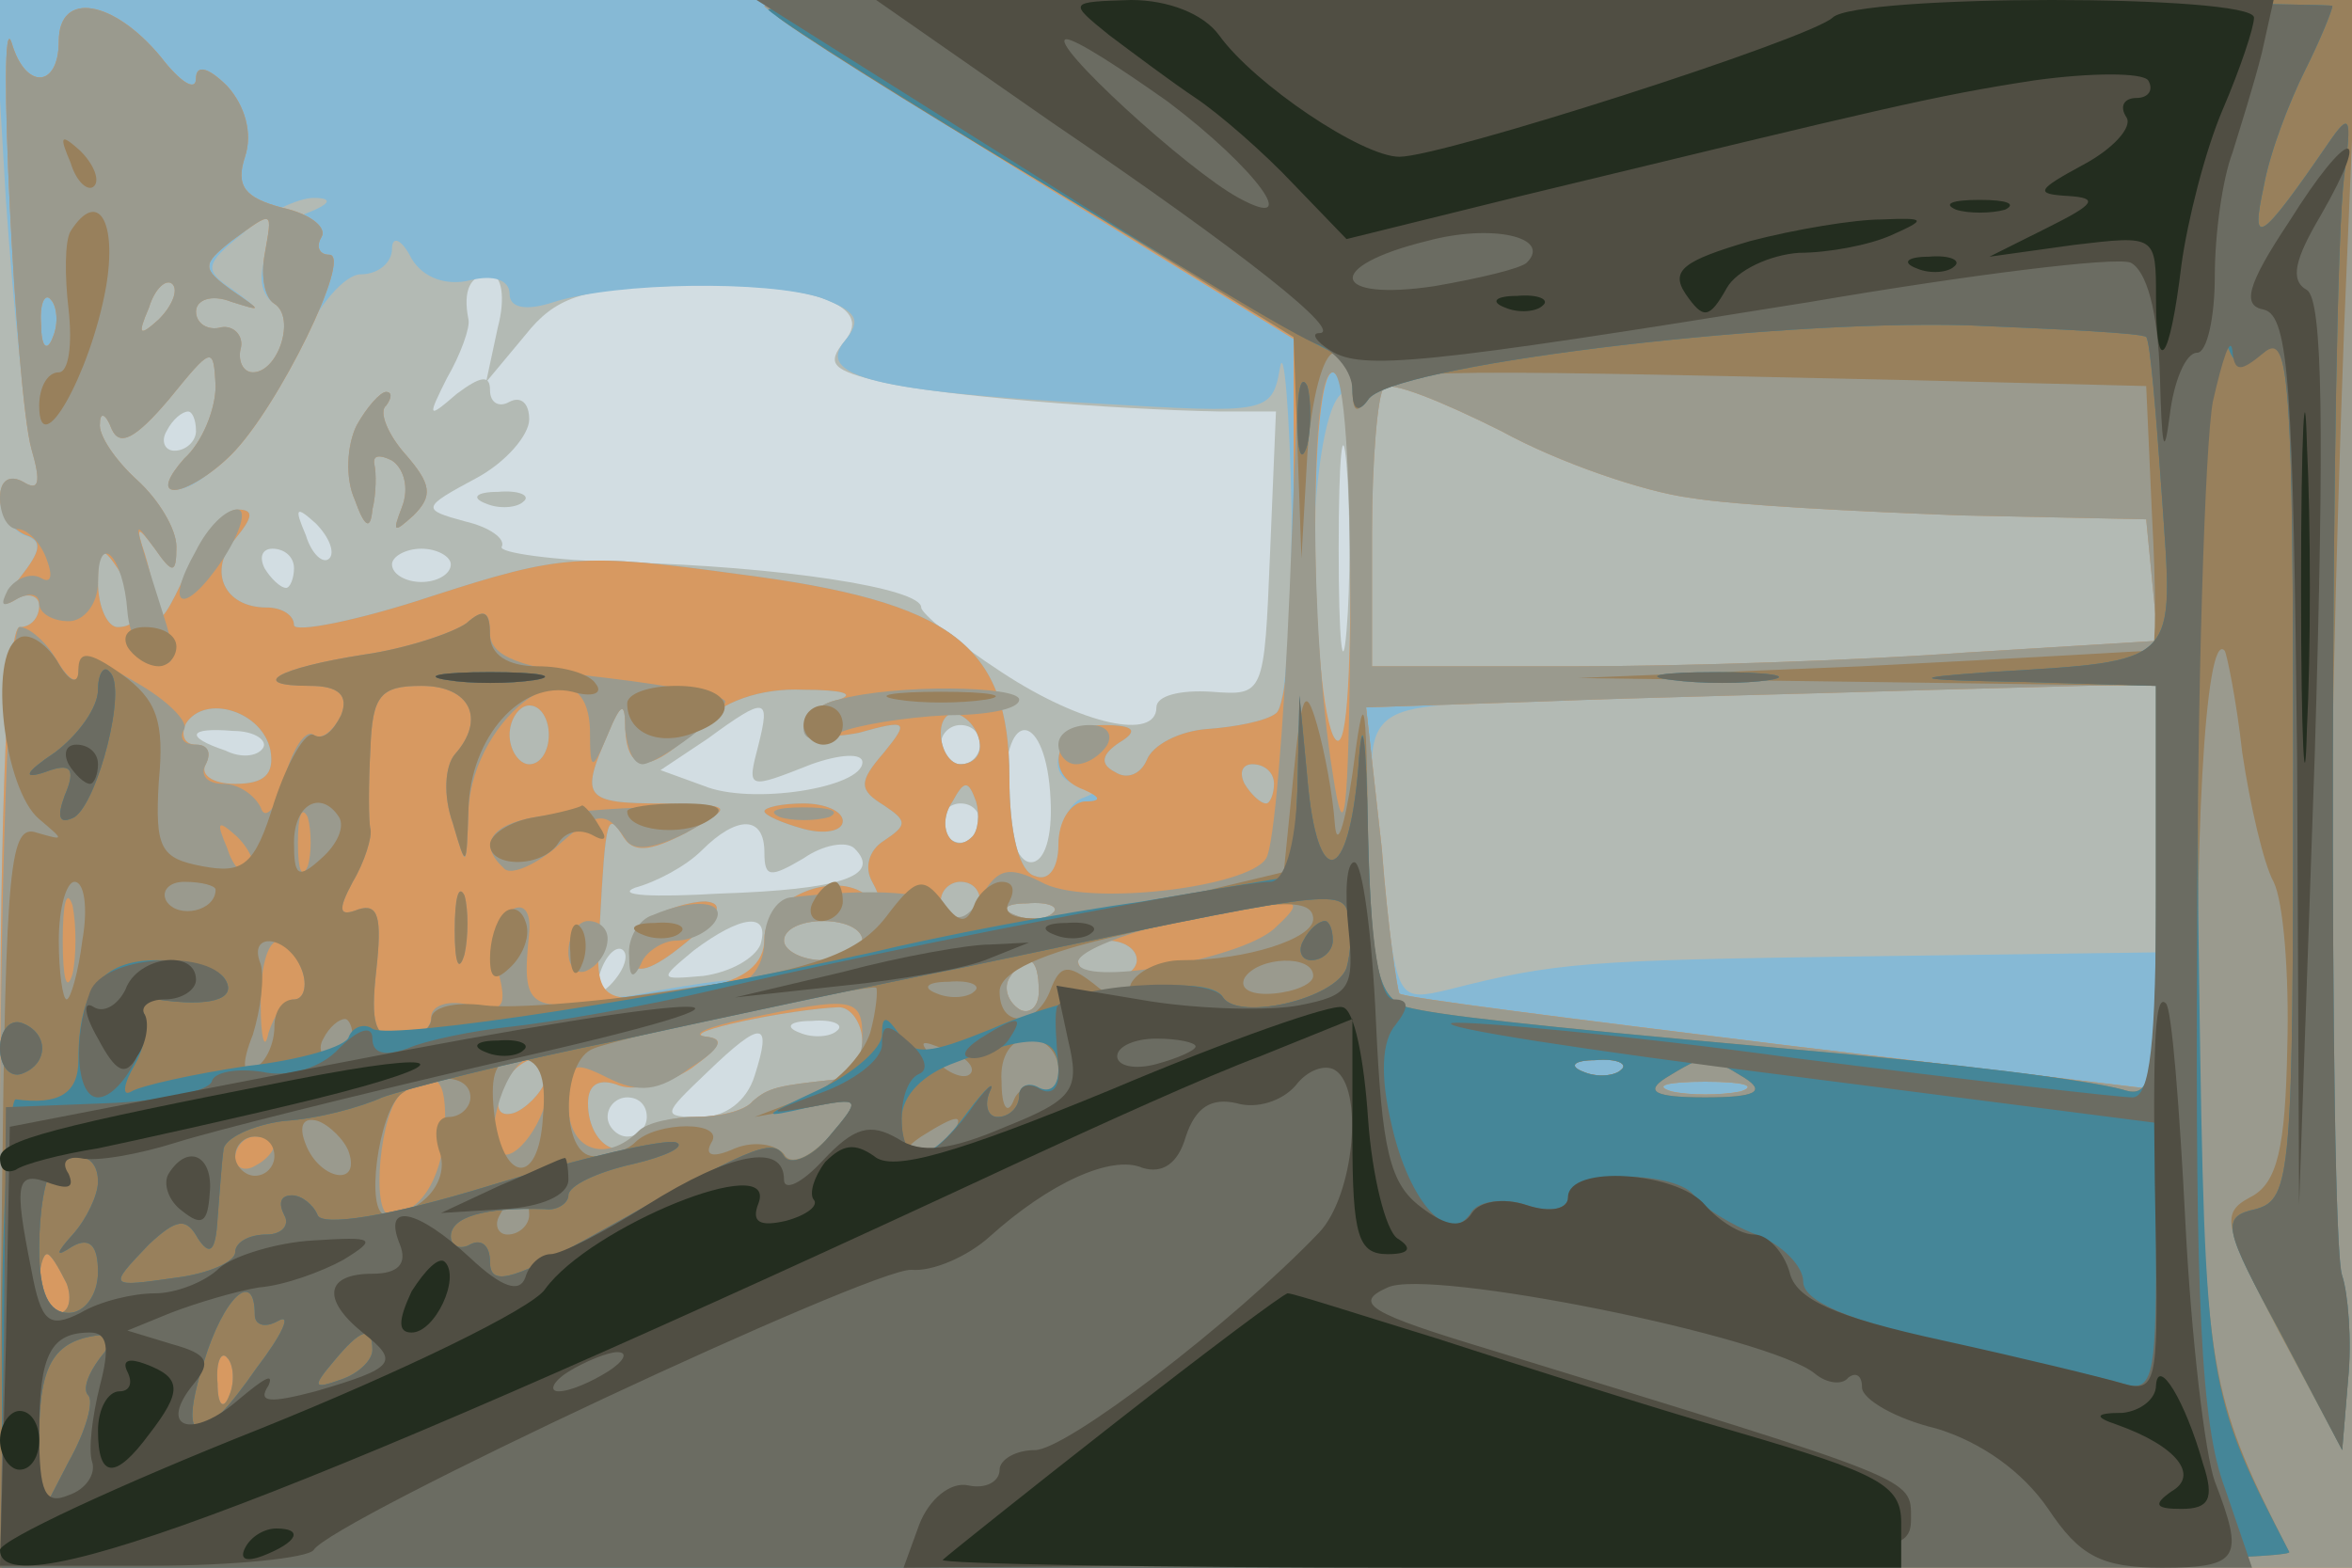 <svg xmlns="http://www.w3.org/2000/svg" xmlns:xlink="http://www.w3.org/1999/xlink" width="120" height="80"><g><svg xmlns="http://www.w3.org/2000/svg" xmlns:xlink="http://www.w3.org/1999/xlink" width="120" height="80"/><svg xmlns="http://www.w3.org/2000/svg" width="120" height="80" version="1.0" viewBox="0 0 120 80"><g fill="#d2dde2" transform="matrix(.1 0 0 -.1 0 80)"><path d="M0 400V0h1200v800H0V400z"/></g></svg><svg xmlns="http://www.w3.org/2000/svg" width="120" height="80" version="1.0" viewBox="0 0 120 80"><g fill="#b3bab4" transform="matrix(.1 0 0 -.1 0 80)"><path d="M0 400V0h1200v800H0V400zm254 233-6-28 20 24c15 19 29 24 73 25 70 3 106-9 90-28-10-12-6-15 19-21 30-7 118-14 173-15h28l-3-72c-3-73-3-73-30-71-16 1-28-2-28-8 0-17-38-9-79 18-23 15-41 30-41 33 0 10-73 21-151 23-37 1-65 5-63 8 2 4-6 10-19 13-22 6-22 7 6 22 15 8 27 22 27 30s-4 12-10 9c-5-3-10-1-10 6 0 8-5 7-17-2-15-13-15-12-5 8 7 12 12 26 11 30-3 15 1 23 11 23 6 0 8-12 4-27zm433-155c-2-24-4-5-4 42s2 66 4 43c2-24 2-62 0-85zM100 580c0-5-5-10-11-10-5 0-7 5-4 10 3 6 8 10 11 10 2 0 4-4 4-10zm68-65c-3-3-9 2-12 12-6 14-5 15 5 6 7-7 10-15 7-18zm-18-5c0-5-2-10-4-10-3 0-8 5-11 10-3 6-1 10 4 10 6 0 11-4 11-10zm80 2c0-5-7-9-15-9s-15 4-15 9c0 4 7 8 15 8s15-4 15-8zm157-92c-6-23-6-23 27-10 14 5 26 6 26 1 0-13-57-22-81-12l-22 8 24 16c30 22 32 21 26-3zm-253-2c-3-4-11-5-19-1-21 7-19 12 4 10 11 0 18-5 15-9zm366 2c0-5-4-10-10-10-5 0-10 5-10 10 0 6 5 10 10 10 6 0 10-4 10-10zm36-28c1-19-3-32-10-32s-12 15-13 36c-1 44 21 41 23-4zm-36-12c0-5-4-10-10-10-5 0-10 5-10 10 0 6 5 10 10 10 6 0 10-4 10-10zm-110-15c0-13 3-13 20-3 10 7 22 9 26 5 14-14-7-21-69-23-34-2-53-1-43 3 11 3 26 11 34 19 18 18 32 18 32-1zm-2-47c-3-7-15-14-29-16-23-2-23-2-5 13 24 18 39 20 34 3zm-77-21c-10-9-11-8-5 6 3 10 9 15 12 12s0-11-7-18zm74-46c-4-13-15-21-27-21-21 0-20 1 3 23 28 27 33 26 24-2zm42 23c-3-3-12-4-19-1-8 3-5 6 6 6 11 1 17-2 13-5zm-97-44c0-5-4-10-10-10-5 0-10 5-10 10 0 6 5 10 10 10 6 0 10-4 10-10zm-82 313c7-3 16-2 19 1 4 3-2 6-13 5-11 0-14-3-6-6z"/></g></svg><svg xmlns="http://www.w3.org/2000/svg" width="120" height="80" version="1.0" viewBox="0 0 120 80"><g fill="#86b9d5" transform="matrix(.1 0 0 -.1 0 80)"><path d="M3 698c4-57 10-114 13-127 5-17 4-22-4-17-7 4-12 1-12-8 0-8 6-16 12-19 10-3 9-8-2-22-9-11-10-16-2-11 6 4 12 2 12-3 0-6-4-11-10-11S0 393 0 240V0h1200v800H-3l6-102zm153-7c-20-8-30-37-16-46 11-7 2-35-11-35-5 0-8 6-6 13 1 6-4 11-10 10-7-2-13 2-13 8s8 9 18 5c15-5 15-4 1 6-15 10-15 13 5 29 11 10 28 18 36 18 10 0 9-3-4-8zm84-34c12 3 20 0 20-7s8-9 23-4c32 10 108 11 136 2 18-7 21-11 12-22-15-18 16-26 130-32 85-5 88-5 92 18 2 13 5-21 6-74 0-53-3-99-8-102-5-4-21-7-35-8s-28-8-31-16c-3-7-10-10-16-6-8 4-7 9 2 15 10 6 8 9-8 9-24 0-33-29-10-31 10 0 10-2 0-6-7-2-13-14-13-25s-5-18-12-15c-8 2-13 22-13 50 0 68-29 90-138 104-80 11-91 10-156-11-39-13-71-19-71-15 0 5-6 9-14 9-22 0-30 19-16 35 9 11 10 15 1 15-7 0-18-15-26-32-8-18-14-28-15-21 0 6-3 20-6 30-5 15-4 15 5 3 9-13 11-13 11 1 0 9-9 24-20 34s-20 23-19 29c0 6 3 5 6-3 4-9 12-5 29 15 22 27 23 28 24 7 0-12-7-29-16-37-8-9-11-16-5-16 17 0 49 37 65 75 8 19 22 35 30 35 9 0 16 6 16 13s5 5 10-5c6-10 18-14 30-11zM81 637c-10-9-11-8-5 6 3 10 9 15 12 12s0-11-7-18zm781-91c24-4 86-7 138-9l95-2 3-31 3-31-98-6c-54-4-144-7-200-7H700v68c0 38 3 71 6 74 3 4 30-7 60-22 29-16 73-31 96-34zm-173-43c0-64-3-91-9-78-17 39-11 175 7 175 2 0 3-44 2-97zM70 488c0-5-4-8-10-8-5 0-10 10-10 23 0 18 2 19 10 7 5-8 10-18 10-22zm358-45c-10-2-18-9-18-14s12-6 28-3c25 7 26 6 13-10-13-15-13-19 0-27 12-8 12-10 0-18-8-5-10-14-6-21 5-9 4-11-4-6-19 12-51-4-51-25 0-10-6-19-14-19-7 0-27-3-43-6-29-6-30-5-27 33 3 57 4 59 12 46 5-8 13-8 32 2 25 14 25 14-12 15-40 0-42 3-28 35 7 17 9 17 9 3 1-23 13-23 37 1 12 13 32 20 54 19 19 0 27-2 18-5zm672-60v-69l-147-2c-144-2-159-3-214-17-25-6-26-5-32 47-13 104-19 97 81 100 48 2 138 4 200 6l112 3v-68zm-962 34c2-12-3-17-18-17-12 0-18 5-15 10 3 6 1 10-5 10s-8 5-5 11c10 15 39 6 43-14zm142 8c0-8-4-15-10-15-5 0-10 7-10 15s5 15 10 15c6 0 10-7 10-15zm220-6c0-5-4-9-10-9-5 0-10 7-10 16 0 8 5 12 10 9 6-3 10-10 10-16zm150-19c0-5-2-10-4-10-3 0-8 5-11 10-3 6-1 10 4 10 6 0 11-4 11-10zm-154-27c-10-10-19 5-10 18 6 11 8 11 12 0 2-7 1-15-2-18zm4-33c0-5-4-10-10-10-5 0-10 5-10 10 0 6 5 10 10 10 6 0 10-4 10-10zm37-6c-3-3-12-4-19-1-8 3-5 6 6 6 11 1 17-2 13-5zm-97-14c0-5-9-10-20-10s-20 5-20 10c0 6 9 10 20 10s20-4 20-10zm140-10c0-5-7-10-15-10s-15 5-15 10c0 6 7 10 15 10s15-4 15-10zm-50-16c0-8-5-12-10-9-6 4-8 11-5 16 9 14 15 11 15-7zm-90-26c0-10-7-19-15-19-28-3-33-4-41-11-4-5-18-8-30-8-13 0-26-5-29-10-9-14-25-3-25 17 0 10 6 13 16 9 9-3 25 1 37 9 15 11 17 15 7 16-15 2 43 14 68 15 6 0 12-8 12-18zm-162-20c-2-6-10-14-16-16-7-2-10 2-6 12 7 18 28 22 22 4zm-96 335c-5-10-6-27-1-38 5-14 8-16 9-5 2 8 2 19 1 23-1 5 3 5 9 2 6-4 9-14 5-24-5-13-4-13 6-4 10 10 9 16-4 31-9 10-14 22-10 25 3 4 3 7 0 7s-10-8-15-17zm208-197c0-2 9-6 20-9s20-1 20 4-9 9-20 9-20-2-20-4zm-59-55c-7-5-12-14-9-21 2-8 11-5 28 9s20 20 10 21c-8 0-21-4-29-9z"/></g></svg><svg xmlns="http://www.w3.org/2000/svg" width="120" height="80" version="1.0" viewBox="0 0 120 80"><g fill="#d79961" transform="matrix(.1 0 0 -.1 0 80)"><path d="M30 779c0-24-17-25-24-1-8 25 2-178 10-207 5-17 4-22-4-17-7 4-12 1-12-8 0-8 6-16 13-19 9-3 8-8-3-22-9-11-10-16-2-11 6 4 12 2 12-3 0-6-4-11-10-11S0 393 0 240V0h1200v800H795c-223 0-405-1-405-3s61-41 135-87l135-83v-93c0-51-4-95-9-98-5-4-21-7-35-8s-28-8-31-16c-3-7-10-10-16-6-8 4-7 9 2 15 10 6 8 9-8 9-24 0-32-25-10-33 9-4 9-6 0-6-7-1-13-10-13-22s-5-19-12-16c-8 2-13 22-13 50 0 68-29 90-138 104-80 11-91 10-156-11-39-13-71-19-71-15 0 5-6 9-14 9-22 0-30 19-16 35 9 11 10 15 1 15-7 0-18-15-26-32-8-18-14-28-15-21 0 6-3 20-6 30-5 15-4 15 5 3 9-13 11-13 11 1 0 9-9 24-20 34s-20 23-19 29c0 6 3 5 6-3 4-9 12-5 29 15 22 27 23 28 24 7 0-12-7-29-16-37-8-9-11-16-5-16s19 8 29 18c24 24 62 102 50 102-5 0-7 4-4 9s-6 12-20 15c-19 5-24 11-19 26 4 12 0 26-9 36-10 10-16 11-16 4s-8-2-18 11c-24 29-52 34-52 8zm105-109c-2-11 0-22 5-25 11-7 2-35-11-35-5 0-8 6-6 13 1 6-4 11-10 10-7-2-13 2-13 8s8 9 18 5c16-5 16-5 0 6-15 11-15 13 0 25 22 16 21 16 17-7zm-54-33c-10-9-11-8-5 6 3 10 9 15 12 12s0-11-7-18zm-54-9c-3-8-6-5-6 6-1 11 2 17 5 13 3-3 4-12 1-19zm662-120c0-67-3-96-9-83-12 29-12 185 0 185 6 0 10-40 9-102zm173 38c24-4 86-7 138-9l95-2 3-31 3-31-98-6c-54-4-144-7-200-7H700v68c0 38 3 71 6 74 3 4 30-7 60-22 29-16 73-31 96-34zM70 488c0-5-4-8-10-8-5 0-10 10-10 23 0 18 2 19 10 7 5-8 10-18 10-22zm358-45c-10-2-18-9-18-14s12-6 28-3c25 7 26 6 13-10-13-15-13-19 0-27 12-8 12-10 0-18-8-5-10-14-6-21 5-9 4-11-4-6-18 12-51-4-51-23 0-13-10-21-31-25-53-10-56-9-53 32 3 56 4 58 12 45 5-8 13-8 32 2 25 14 25 14-12 15-40 0-42 3-28 35 7 17 9 17 9 3 1-23 13-23 37 1 12 13 32 20 54 19 19 0 27-2 18-5zm672-96V244l-192 23c-105 13-193 24-194 26-1 1-6 34-9 74l-8 72 89 3c49 2 140 4 202 6l112 3V347zm-962 70c2-12-3-17-18-17-12 0-18 5-15 10 3 6 1 10-5 10s-8 5-5 11c10 15 39 6 43-14zm142 8c0-8-4-15-10-15-5 0-10 7-10 15s5 15 10 15c6 0 10-7 10-15zm220-6c0-5-4-9-10-9-5 0-10 7-10 16 0 8 5 12 10 9 6-3 10-10 10-16zm150-19c0-5-2-10-4-10-3 0-8 5-11 10-3 6-1 10 4 10 6 0 11-4 11-10zm-154-27c-10-10-19 5-10 18 6 11 8 11 12 0 2-7 1-15-2-18zm4-33c0-5-4-10-10-10-5 0-10 5-10 10 0 6 5 10 10 10 6 0 10-4 10-10zm37-6c-3-3-12-4-19-1-8 3-5 6 6 6 11 1 17-2 13-5zm-97-14c0-5-9-10-20-10s-20 5-20 10c0 6 9 10 20 10s20-4 20-10zm140-10c0-5-7-10-15-10s-15 5-15 10c0 6 7 10 15 10s15-4 15-10zm-50-16c0-8-5-12-10-9-6 4-8 11-5 16 9 14 15 11 15-7zm-90-26c0-10-7-19-15-19-28-3-33-4-41-11-4-5-18-8-30-8-13 0-26-5-29-10-9-14-25-3-25 17 0 10 6 13 16 9 9-3 25 1 37 9 15 11 17 15 7 16-15 2 43 14 68 15 6 0 12-8 12-18zm-162-20c-2-6-10-14-16-16-7-2-10 2-6 12 7 18 28 22 22 4zm549 6c-3-3-12-4-19-1-8 3-5 6 6 6 11 1 17-2 13-5zm61-11c-10-2-26-2-35 0-10 3-2 5 17 5s27-2 18-5zM390 386c0-2 9-6 20-9s20-1 20 4-9 9-20 9-20-2-20-4zm-59-55c-7-5-12-14-9-21 2-8 11-5 28 9s20 20 10 21c-8 0-21-4-29-9zM182 583c-5-10-6-27-1-38 5-14 8-16 9-5 2 8 2 19 1 23-1 5 3 5 9 2 6-4 9-14 5-24-5-13-4-13 6-4 10 10 9 16-4 31-9 10-14 22-10 25 3 4 3 7 0 7s-10-8-15-17z"/></g></svg><svg xmlns="http://www.w3.org/2000/svg" width="120" height="80" version="1.0" viewBox="0 0 120 80"><g fill="#9a9a8e" transform="matrix(.1 0 0 -.1 0 80)"><path d="M30 779c0-24-17-25-24-1-8 25 2-178 10-207 5-17 4-22-4-17-7 4-12 1-12-8s4-16 9-16 12-7 15-16c3-8 2-12-3-9s-13 0-17-6c-4-8-3-9 4-5s12 3 12-2 7-9 15-9 15 9 15 20c0 27 13 13 15-15 1-12 7-24 14-26 10-3 11 2 6 19-18 57-18 55-6 39 9-13 11-13 11 1 0 9-9 24-20 34s-20 23-19 29c0 6 3 5 6-3 4-9 12-5 29 15 22 27 23 28 24 7 0-12-7-29-16-37-8-9-11-16-5-16s19 8 29 18c24 24 62 102 50 102-5 0-7 4-4 9s-6 12-20 15c-19 5-24 11-19 26 4 12 0 26-9 36-10 10-16 11-16 4s-8-2-18 11c-24 29-52 34-52 8zm105-109c-2-11 0-22 5-25 11-7 2-35-11-35-5 0-8 6-6 13 1 6-4 11-10 10-7-2-13 2-13 8s8 9 18 5c16-5 16-5 0 6-15 11-15 13 0 25 22 16 21 16 17-7zm-54-33c-10-9-11-8-5 6 3 10 9 15 12 12s0-11-7-18zm-54-9c-3-8-6-5-6 6-1 11 2 17 5 13 3-3 4-12 1-19zm363 169c0-2 61-41 136-87l137-84-5-127c-3-70-8-131-12-137-9-15-93-25-115-12-16 8-22 7-30-7-7-12-13-14-18-7-7 9-37 11-80 6-7-1-13-11-13-22s-6-20-12-21c-7 0-34-4-60-8-49-8-52-6-48 33 1 11-3 16-10 11-6-4-9-17-6-30 5-19 3-22-14-18-11 3-20 0-20-6s-7-11-16-11c-13 0-15 8-12 35s1 34-9 31c-10-4-11-1-3 14 6 10 10 23 9 27s-1 23 0 41c1 27 5 32 26 32 25 0 33-17 17-35-5-6-6-21-1-35 7-24 7-24 8 6 2 50 60 90 62 42 0-22 1-22 9-3 7 17 9 17 9 3 1-10 4-18 9-18 9 1 42 26 42 32 0 3-27 8-60 12-45 5-60 11-60 23 0 11-3 13-12 5-7-5-31-13-52-16-45-7-60-16-28-16 15 0 20-5 16-15-4-8-10-13-14-10s-11-7-15-23c-4-15-10-21-12-14-3 6-11 12-19 12-9 0-12 5-9 10 3 6 1 10-5 10s-9 3-6 8c2 4-9 15-25 24-20 12-29 13-29 5 0-7-5-4-11 6-5 9-14 17-19 17S1 376 0 240V0h1200v800H795c-223 0-405-1-405-3zm299-314c-1-101-3-117-9-78-12 74-12 205 0 205 6 0 9-48 9-127zm173 63c24-4 86-7 138-9l95-2 3-31 3-31-98-6c-54-4-144-7-200-7H700v68c0 38 3 71 6 74 3 4 30-7 60-22 29-16 73-31 96-34zm238-199V244l-192 23c-105 13-193 24-194 26-1 1-6 34-9 74l-8 72 89 3c49 2 140 4 202 6l112 3V347zm-943 11c-3-7-5-2-5 12s2 19 5 13c2-7 2-19 0-25zm-29-3c-3-3-9 2-12 12-6 14-5 15 5 6 7-7 10-15 7-18zm-91-52c-3-10-5-2-5 17s2 27 5 18c2-10 2-26 0-35zm500 31c-3-3-12-4-19-1-8 3-5 6 6 6 11 1 17-2 13-5zm113-8c-18-16-100-30-100-17 0 9 62 27 100 30 13 1 13-1 0-13zm-210-6c0-5-9-10-20-10s-20 5-20 10c0 6 9 10 20 10s20-4 20-10zm-286-15c3-8 1-15-4-15s-10-8-13-17c-2-10-4-3-4 15 0 34 11 43 21 17zm376-11c0-8-5-12-10-9-6 4-8 11-5 16 9 14 15 11 15-7zm-90-24c0-11-7-21-15-21-28-3-33-4-41-11-4-5-17-8-29-8s-25-3-29-7c-17-17-36-10-36 13 0 22 2 23 20 14 16-8 26-7 42 5 16 10 18 15 8 16-8 1 1 5 20 9 56 12 60 11 60-10zm-160-22c0-19-18-43-25-36-9 9 4 48 16 48 5 0 9-6 9-12zm547 6c-3-3-12-4-19-1-8 3-5 6 6 6 11 1 17-2 13-5zm-600-31c-2-26-13-42-28-43-10 0-5 54 6 62 18 13 23 9 22-19zm661 20c-10-2-26-2-35 0-10 3-2 5 17 5s27-2 18-5zm-748-27c0-3-4-8-10-11-5-3-10-1-10 4 0 6 5 11 10 11 6 0 10-2 10-4zM34 145c3-8 1-15-4-15-6 0-10 7-10 15s2 15 4 15 6-7 10-15zm83-57c-3-8-6-5-6 6-1 11 2 17 5 13 3-3 4-12 1-19zm65 495c-5-10-6-27-1-38 5-14 8-16 9-5 2 8 2 19 1 23-1 5 3 5 9 2 6-4 9-14 5-24-5-13-4-13 6-4 10 10 9 16-4 31-9 10-14 22-10 25 3 4 3 7 0 7s-10-8-15-17zm-82-64c-17-30-6-34 14-4 9 14 12 25 7 25-6 0-15-9-21-21zm328-76c-10-2-18-9-18-15s7-7 18-2c9 4 34 8 55 9 20 0 37 3 37 8 0 7-63 8-92 0zm112-23c0-5 4-10 9-10 6 0 13 5 16 10 3 6-1 10-9 10-9 0-16-4-16-10zm-267-37c-23-4-29-14-16-26 3-4 15 1 26 10 21 19 26 20 36 5 4-7 15-5 31 3 25 14 24 14-15 13-22 0-50-3-62-5zm125 0c6-2 18-2 25 0 6 3 1 5-13 5s-19-2-12-5zm-166-58c0-16 2-22 5-12 2 9 2 23 0 30-3 6-5-1-5-18zm101 8c-7-2-13-12-12-21 0-11 2-12 6-4 2 6 11 12 18 12 8 0 17 5 20 10 6 10-11 12-32 3zm-43-19c0-8 5-12 10-9 6 3 10 10 10 16 0 5-4 9-10 9-5 0-10-7-10-16z"/></g></svg><svg xmlns="http://www.w3.org/2000/svg" width="120" height="80" version="1.0" viewBox="0 0 120 80"><g fill="#98805c" transform="matrix(.1 0 0 -.1 0 80)"><path d="M396 792c5-5 66-44 137-86l127-78 2-56 2-57 3 53c2 28 8 52 14 52 5 0 9-8 9-17 0-14 2-15 9-5 9 14 8 14 276 8l120-3 3-67c2-36 2-67 0-68-2 0-68-4-148-8l-145-6 148-2 147-2V344c0-96-2-105-17-100-19 5-82 13-173 21-134 12-176 17-192 21-15 5-18 19-20 87-1 75-2 78-8 32-4-27-8-39-9-25s-5 36-9 50c-6 21-8 16-12-25l-5-50-50-12c-64-14-98-16-90-3 3 6 2 10-4 10-5 0-12-6-14-12-4-10-8-9-16 2-10 13-14 12-29-8-14-18-35-26-98-36-44-7-92-11-107-9s-27-1-27-7c0-5-7-10-16-10-13 0-15 8-12 35s1 34-9 31c-10-4-11-1-3 14 6 10 10 23 9 27s-1 23 0 41c1 27 5 32 26 32 25 0 33-17 17-35-5-6-6-21-1-35 7-24 7-23 8 7 1 37 27 66 53 60 10-3 16-1 12 4-3 5-16 9-30 9-15 0-24 6-24 16 0 12-3 14-12 6-7-5-31-13-52-16-45-7-60-16-28-16 15 0 20-5 16-15-4-8-9-13-14-10-4 2-13-13-20-34-10-33-16-37-37-33s-24 9-22 43c3 31-1 42-19 55-17 12-22 12-22 2 0-8-5-6-11 5-6 9-15 15-20 11-15-9-7-77 11-92 13-11 13-11-1-7-14 5-16-15-18-185L-1 0h586c323 0 585 3 583 8-39 76-42 90-46 231-3 125 3 240 13 229 1-1 6-25 9-52 4-27 11-57 16-66 5-10 8-47 7-84-1-52-5-70-19-77-15-8-14-14 15-69l32-60 3 36c2 20 0 44-4 53-8 19-7 241 2 484l7 167H794c-224 0-404-4-398-8zM173 383c3-5-1-14-9-21-12-11-14-9-14 8 0 20 14 27 23 13zM42 320c-2-16-6-30-8-30s-4 14-4 30c0 17 4 30 8 30 5 0 7-13 4-30zm68 26c0-11-19-15-25-6-3 5 1 10 9 10 9 0 16-2 16-4zm560-15c0-10-34-21-67-21-12 0-23-6-26-12-3-10-7-10-19 0-13 10-17 10-22-3-7-19-26-20-26-1 0 10 22 20 63 29 74 18 97 20 97 8zm-516-26c3-8 1-15-4-15-6 0-10-6-10-14s-4-18-10-21c-6-4-7 2-1 17 4 13 6 29 4 36-7 17 14 15 21-3zm516-3c0-4-9-8-20-9s-18 2-15 8c7 11 35 12 35 1zm-226-29c-4-12-18-27-33-33l-26-10 28 5c26 5 27 5 10-15-10-11-20-15-23-9-4 5-15 7-25 3-11-5-16-4-12 3 7 11-28 11-39 0-4-4-13-7-21-7-17 0-17 49 0 55 15 6 141 33 144 31 1-1 0-12-3-23zm53 21c-3-3-12-4-19-1-8 3-5 6 6 6 11 1 17-2 13-5zm-317-24c0-5-5-10-11-10-5 0-7 5-4 10 3 6 8 10 11 10 2 0 4-4 4-10zm315-18c-3-3-11 0-18 7-9 10-8 11 6 5 10-3 15-9 12-12zm45 2c0-8-4-13-9-10-5 4-12 0-14-6-3-7-6-3-6 10-1 13 5 22 14 22 8 0 15-7 15-16zm-263-24c-2-36-21-34-25 3-2 19 1 27 12 27s15-9 13-30zm550 24c-3-3-12-4-19-1-8 3-5 6 6 6 11 1 17-2 13-5zm63-4c11-7 6-10-20-10s-31 3-20 10c8 5 17 10 20 10s12-5 20-10zm-650-10c0-5-5-10-11-10s-8-7-5-17c6-15-8-32-27-33-11 0-4 53 8 62 15 11 35 10 35-2zm-62-28c6-18-15-14-22 4-4 10-1 14 6 12 6-2 14-10 16-16zm307 8c-3-5-12-10-18-10-7 0-6 4 3 10 19 12 23 12 15 0zm-345-10c0-5-4-10-10-10-5 0-10 5-10 10 0 6 5 10 10 10 6 0 10-4 10-10zm130-30c0-5-5-10-11-10-5 0-7 5-4 10 3 6 8 10 11 10 2 0 4-4 4-10zM34 145c3-8 1-15-4-15-6 0-10 7-10 15s2 15 4 15 6-7 10-15zm83-57c-3-8-6-5-6 6-1 11 2 17 5 13 3-3 4-12 1-19zM36 717c3-10 9-15 12-12s0 11-7 18c-10 9-11 8-5-6zm0-35c-3-5-3-23-1-40 2-18 0-32-5-32-6 0-10-8-10-17 0-30 26 16 34 60 6 34-4 51-18 29zm29-212c3-5 10-10 16-10 5 0 9 5 9 10 0 6-7 10-16 10-8 0-12-4-9-10zm255-29c0-15 16-22 34-15 25 9 19 24-9 24-14 0-25-4-25-9zm138 2c12-2 32-2 45 0 12 2 2 4-23 4s-35-2-22-4zm-48-13c0-5 5-10 10-10 6 0 10 5 10 10 0 6-4 10-10 10-5 0-10-4-10-10zm-137-47c-13-2-23-9-23-14 0-12 27-12 35 1 4 6 11 7 17 4 7-4 8-2 4 4-4 7-8 11-9 11-1-1-12-4-24-6zm47 3c0-10 28-13 41-5 10 6 7 9-13 9-16 0-28-2-28-4zm-88-61c0-16 2-22 5-12 2 9 2 23 0 30-3 6-5-1-5-18zm183 15c-3-5-1-10 4-10 6 0 11 5 11 10 0 6-2 10-4 10-3 0-8-4-11-10zm-158-6c-4-4-7-14-7-23 0-11 3-12 11-4 6 6 10 16 7 23-2 6-7 8-11 4zm34-20c0-11 3-14 6-6 3 7 2 16-1 19-3 4-6-2-5-13zm37 9c7-3 16-2 19 1 4 3-2 6-13 5-11 0-14-3-6-6z"/></g></svg><svg xmlns="http://www.w3.org/2000/svg" width="120" height="80" version="1.0" viewBox="0 0 120 80"><g fill="#458698" transform="matrix(.1 0 0 -.1 0 80)"><path d="M392 795c13-13 281-175 289-175 5 0 9-8 9-17 0-12 3-14 8-7 10 17 203 41 306 38 48-2 89-4 91-6s5-38 8-81c6-87 10-84-88-90-43-3-40-4 18-5l67-2V344c0-96-2-105-17-100-19 5-82 13-173 21-134 12-176 17-192 21-15 5-18 19-20 87-1 54-3 66-5 35-5-60-21-63-26-5l-4 42-1-46-2-46-77-13c-43-6-105-18-138-26-99-22-245-45-255-39-4 3-10 1-12-4-1-5-25-12-52-15-27-4-54-10-59-13s-4 4 2 14c6 11 7 24 3 28s0 6 8 5c27-4 41 0 35 10-3 6-19 10-35 10-28 0-40-15-40-51 0-17-10-23-32-20-3 0-7-53-7-119V0h585c322 0 584 3 582 8-42 81-43 83-46 292-3 190 4 352 15 322 4-10 8-10 19-1 12 10 14-21 14-211 0-209-1-222-19-227-18-4-17-9 13-64l31-59 3 36c2 20 0 44-3 53-7 18-6 506 1 561 4 31 3 33-8 17-35-51-40-54-33-22 3 17 13 43 21 59s14 31 14 33c0 1-181 3-402 3s-399-2-396-5zm295-489c-6-16-55-27-63-15-7 13-73 4-118-16-32-13-40-14-47-3-7 10-9 10-9 0 0-7-15-20-32-28-30-14-31-15-5-9 26 5 27 5 10-15-9-11-20-15-23-10-6 10-16 5-102-43-38-21-48-23-48-11 0 8-4 12-10 9-5-3-10-1-10 4 0 10 17 15 48 14 6-1 12 3 12 7 0 5 15 12 33 16 17 4 27 9 22 11-6 2-49-8-95-22-52-16-86-21-88-15-2 5-8 10-13 10-6 0-7-4-4-10 3-5-1-10-9-10-9 0-16-4-16-9s-14-11-30-13c-35-5-35-5-14 17 14 13 19 14 25 3 6-9 9-7 10 10 1 12 2 28 3 35 0 6 15 13 31 15 17 1 39 7 50 12 11 4 65 18 120 29 55 12 134 29 175 37 189 40 195 41 198 27 2-8 1-20-1-27zm-147-52c0-8-4-12-10-9-5 3-10 1-10-4 0-6-5-11-11-11-5 0-7 6-4 13 3 6-2 2-11-10-20-28-34-29-34-4 0 12 11 23 28 29 39 15 52 14 52-4zm287 0c-3-3-12-4-19-1-8 3-5 6 6 6 11 1 17-2 13-5zm63-4c11-7 6-10-20-10s-31 3-20 10c8 5 17 10 20 10s12-5 20-10zM50 197c0-7-6-19-12-26-10-11-10-13-1-7 9 5 13 0 13-13 0-12-7-21-15-21-10 0-15 10-15 33 0 19 3 37 7 40 11 11 23 8 23-6zm80-68c0-5 5-7 12-3s2-7-11-24c-29-42-41-41-27 3 10 33 26 48 26 24zm-79-22c-6-8-9-16-6-19s-1-18-10-34L20 25v42c0 38 8 50 34 52 5 1 3-5-3-12zm139 4c0-5-7-12-16-15-14-5-15-4-4 9 14 17 20 19 20 6zm475 209c-3-5-1-10 4-10 6 0 11 5 11 10 0 6-2 10-4 10-3 0-8-4-11-10zm-3 265c0-16 2-22 5-12 2 9 2 23 0 30-3 6-5-1-5-18zM50 448c0-9-10-23-22-32-15-10-17-14-5-10 13 5 16 2 10-12-4-11-3-15 5-11 12 8 27 66 18 74-3 4-6-1-6-9zm178 5c12-2 32-2 45 0 12 2 2 4-23 4s-35-2-22-4zm625 0c15-2 37-2 50 0 12 2 0 4-28 4-27 0-38-2-22-4zM0 265c0-9 5-15 11-13 14 5 14 21 0 26-6 2-11-4-11-13z"/></g></svg><svg xmlns="http://www.w3.org/2000/svg" width="120" height="80" version="1.0" viewBox="0 0 120 80"><g fill="#6b6c62" transform="matrix(.1 0 0 -.1 0 80)"><path d="M521 715c74-47 142-88 152-91 9-4 17-14 17-23 0-10 3-12 8-5 10 17 203 41 306 38 48-2 89-4 91-6s5-38 8-81c6-87 10-84-88-90-43-3-40-4 18-5l67-2V345c0-77-3-105-12-105-7 0-85 9-172 20-87 12-166 19-175 18-9-2 68-14 172-27l187-24v-69c0-61-2-69-17-64-10 3-51 12-90 21-50 11-73 21-73 31 0 8-11 19-24 24s-27 14-31 19c-8 14-65 14-65 0 0-6-9-8-21-4s-24 2-28-3c-11-19-32 4-41 44-6 25-5 43 2 51 7 9 7 13-1 13-7 0-12 29-13 83-1 53-3 65-5 35-5-60-21-63-26-5l-4 42-1-47c-1-31-7-48-14-48-18 0-199-35-283-55-38-9-86-17-105-19s-43-7-52-11c-11-4-18-3-18 5 0 7-7 5-17-5-9-10-26-15-39-12-13 2-25 0-26-5-2-5-26-10-54-11l-51-2-1-117L0 0h1149l-14 41c-12 32-15 95-14 278 0 130 4 254 8 276 5 22 9 34 10 26 1-11 4-11 16-1 13 11 15-13 15-210 0-209-1-222-19-227-18-4-17-9 13-64l31-59 3 36c2 20 0 44-3 53-7 18-6 506 1 561 4 31 3 33-8 17-35-51-40-54-33-22 3 17 13 43 21 59s14 31 14 33c0 1-181 3-402 3H386l135-85zm166-409c-6-16-55-27-63-15-7 12-84 6-85-6-1-5 0-18 1-29s-3-15-9-12c-6 4-11 2-11-3 0-6-5-11-11-11-5 0-7 6-4 13 3 6-2 2-11-11-9-12-20-22-25-22-12 0-12 37 0 42 5 2 3 9-5 16-11 10-14 10-14-1 0-8-15-19-32-25-27-10-28-11-5-7 26 5 27 5 10-15-9-11-20-15-23-10-6 10-16 5-102-43-38-21-48-23-48-11 0 8-4 12-10 9-5-3-10-1-10 4 0 10 17 15 48 14 6-1 12 3 12 7 0 5 15 12 33 16 17 4 27 9 22 11-6 2-49-8-95-22-52-16-86-21-88-15-2 5-8 10-13 10-6 0-7-4-4-10 3-5-1-10-9-10-9 0-16-4-16-9s-14-11-30-13c-35-5-35-5-14 17 14 13 19 14 25 3 6-9 9-7 10 10 1 12 2 28 3 35 0 6 15 13 31 15 17 1 39 7 50 12 11 4 65 18 120 29 55 12 134 29 175 37 189 40 195 41 198 27 2-8 1-20-1-27zM50 197c0-7-6-19-12-26-10-11-10-13-1-7 9 5 13 0 13-13 0-12-7-21-15-21-10 0-15 10-15 33 0 19 3 37 7 40 11 11 23 8 23-6zm80-68c0-5 5-7 12-3s2-7-11-24c-29-42-41-41-27 3 10 33 26 48 26 24zm-79-22c-6-8-9-16-6-19s-1-18-10-34L20 25v42c0 38 8 50 34 52 5 1 3-5-3-12zm139 4c0-5-7-12-16-15-14-5-15-4-4 9 14 17 20 19 20 6zm475 209c-3-5-1-10 4-10 6 0 11 5 11 10 0 6-2 10-4 10-3 0-8-4-11-10zm-165-50c-9-6-10-10-3-10 6 0 15 5 18 10 8 12 4 12-15 0zm162 315c0-16 2-22 5-12 2 9 2 23 0 30-3 6-5-1-5-18zM50 448c0-9-10-23-22-32-15-10-17-14-5-10 13 5 16 2 10-12-4-11-3-15 5-11 12 8 27 66 18 74-3 4-6-1-6-9zm178 5c12-2 32-2 45 0 12 2 2 4-23 4s-35-2-22-4zm625 0c15-2 37-2 50 0 12 2 0 4-28 4-27 0-38-2-22-4zM46 294c-9-24-7-54 4-54 13 0 31 36 22 45-4 4 0 6 8 5 27-4 41 0 35 10-10 16-62 12-69-6zM0 265c0-9 5-15 11-13 14 5 14 21 0 26-6 2-11-4-11-13z"/></g></svg><svg xmlns="http://www.w3.org/2000/svg" width="120" height="80" version="1.0" viewBox="0 0 120 80"><g fill="#504e43" transform="matrix(.1 0 0 -.1 0 80)"><path d="M536 738c100-68 150-108 137-108-4 0-2-4 6-9 16-10 47-7 245 25 82 14 155 23 163 20 8-4 14-24 15-58 1-36 2-43 5-20 2 17 8 32 14 32 5 0 9 18 9 39 0 22 4 50 9 63 4 13 11 35 15 51l6 27H447l89-62zm60 10c45-34 69-67 36-49-26 14-98 80-88 81 5 0 28-15 52-32zm183-82c-3-3-24-8-47-12-53-8-57 10-4 23 33 9 64 2 51-11zm389 21c-22-33-24-43-13-45 13-3 15-40 17-230l1-227 8 230c5 168 4 232-4 237-9 5-6 16 7 38 27 47 14 45-16-3zM228 453c12-2 32-2 45 0 12 2 2 4-23 4s-35-2-22-4zM35 410c3-5 8-10 11-10 2 0 4 5 4 10 0 6-5 10-11 10-5 0-7-4-4-10zm653-84c3-30 1-34-25-39-15-3-50-2-76 2l-48 8 6-28c6-25 3-30-32-44-28-12-43-14-55-6-14 8-22 6-38-11-11-12-20-16-20-10 0 19-27 14-70-13-22-14-44-25-49-25s-11-5-13-12c-3-8-12-5-28 10-27 25-45 29-36 7 4-10-1-15-14-15-24 0-26-13-5-30 19-15 17-18-24-30-23-6-30-6-24 3 3 7-3 3-15-7-24-21-42-15-23 8 9 11 7 15-11 20l-23 7 22 9c13 5 33 11 45 13 13 1 32 8 43 14 18 11 16 12-15 10-19-1-41-8-48-14-7-7-22-13-33-13s-28-4-38-10c-16-8-20-5-25 22-9 45-8 51 10 44 9-3 12-2 9 5-4 6-1 9 6 8 8-2 30 2 49 8s91 24 160 40c174 39 120 39-80 0L5 225 3 113 0 1h77c43 0 80 4 83 8 9 15 285 144 305 143 11-1 29 7 40 17 30 27 62 42 78 35 10-3 18 2 22 16 5 15 13 20 26 17 10-3 23 1 30 9 6 8 15 11 20 8 15-9 10-64-8-83-44-46-129-111-145-111-10 0-18-5-18-10 0-6-7-10-16-8s-20-7-25-20l-8-22 257 2c249 3 257 4 257 23 0 21 4 19-214 86-63 19-71 24-53 32 21 10 195-25 218-44 6-5 14-6 17-2 4 3 7 1 7-5s17-16 38-21c23-7 44-22 57-41 16-24 27-30 58-30 40 0 42 5 27 44-5 14-12 73-15 132s-7 110-10 112c-6 6-7-25-5-126 1-67 0-73-17-68-10 3-51 13-92 22-55 12-75 21-78 35-3 10-11 19-18 19s-18 7-25 15c-14 17-70 21-70 4 0-6-9-8-21-4s-24 2-28-4c-5-8-13-7-26 3-16 12-20 29-23 95-2 45-7 81-11 81s-5-15-3-34zm-78-60c0-2-9-6-20-9s-20-1-20 4 9 9 20 9 20-2 20-4zM51 93c-4-16-6-33-4-39s-3-14-12-17c-12-5-15 1-15 32 0 40 6 51 26 51 9 0 10-8 5-27zm259 7c-8-5-19-10-25-10-5 0-3 5 5 10s20 10 25 10c6 0 3-5-5-10zm228 223c7-3 16-2 19 1 4 3-2 6-13 5-11 0-14-3-6-6zm-108-19-55-13 55 6c30 3 64 9 75 14l20 8-20-1c-11 0-45-6-75-14zm-366-9c-4-8-11-12-16-9-6 4-5-4 2-16 9-17 14-20 20-9 5 7 6 17 4 21-3 4 2 8 10 8 9 0 16 5 16 10 0 16-30 12-36-5zm22-94c-3-5 0-14 7-19 10-8 13-6 14 9 2 19-11 26-21 10zm169-6-30-14 32 2c19 1 33 7 33 15 0 6-1 12-2 11-2 0-16-7-33-14z"/></g></svg><svg xmlns="http://www.w3.org/2000/svg" width="120" height="80" version="1.0" viewBox="0 0 120 80"><g fill="#232d1f" transform="matrix(.1 0 0 -.1 0 80)"><path d="M566 782c12-9 32-24 44-32s35-28 50-44l27-28 89 22c186 45 210 51 262 59 29 4 55 4 58 0 3-5 0-9-6-9s-9-4-5-10c3-5-7-16-22-24-24-13-25-15-8-16 16-1 14-4-10-16l-30-15 43 6c42 5 42 5 42-27 0-42 7-33 13 17 3 22 12 58 21 79s16 42 16 47c0 12-203 12-215 0-12-11-199-71-221-71-19 0-74 37-92 62-8 11-26 18-45 18-32-1-32-1-11-18zm432-89c6-2 18-2 25 0 6 3 1 5-13 5s-19-2-12-5zm-105-16c-34-10-41-15-33-27 9-13 12-13 21 3 5 9 22 17 37 18 15 0 36 4 47 9 18 8 18 9-5 8-14 0-44-5-67-11zm85-14c7-3 16-2 19 1 4 3-2 6-13 5-11 0-14-3-6-6zm-210-20c7-3 16-2 19 1 4 3-2 6-13 5-11 0-14-3-6-6zm406-143c0-80 2-112 3-72 2 39 2 105 0 145-1 39-3 7-3-73zM567 244c-80-33-112-42-121-34-10 7-16 6-25-3-6-8-8-16-6-19 3-3-3-8-14-11-13-3-18-1-14 9 10 27-86-12-109-44-7-10-73-42-145-71C60 42 0 14 0 9c0-31 155 28 520 198 41 19 96 44 123 54l47 19v-60c0-51 3-60 18-60 11 0 13 3 5 8-6 4-13 32-15 61-2 30-7 56-13 57-5 2-59-17-118-42zm-319 19c7-3 16-2 19 1 4 3-2 6-13 5-11 0-14-3-6-6zm-98-14C27 225 0 218 0 209c0-6 3-8 8-6 4 3 23 8 42 11 19 4 69 15 110 25 77 19 71 26-10 10zm60-108c-7-15-7-21 0-21 12 0 25 28 17 36-3 3-10-4-17-15zm359-67c-46-36-86-68-88-70s107-4 242-4h247v23c0 19-11 25-83 46-45 13-114 35-154 48-39 12-73 23-76 23-2 0-42-30-88-66zM65 100c3-6 1-10-4-10-6 0-11-9-11-20 0-25 9-25 26-2 17 22 17 29-2 36-8 3-12 2-9-4zm1035-7c0-7-8-13-17-14-14 0-15-2-3-6 31-11 42-26 28-34-10-7-8-9 5-9 14 0 17 5 11 23-9 32-23 55-24 40zM0 65c0-8 5-15 10-15 6 0 10 7 10 15s-4 15-10 15C5 80 0 73 0 65zm125-55c-3-6 1-7 9-4 18 7 21 14 7 14-6 0-13-4-16-10z"/></g></svg></g></svg>